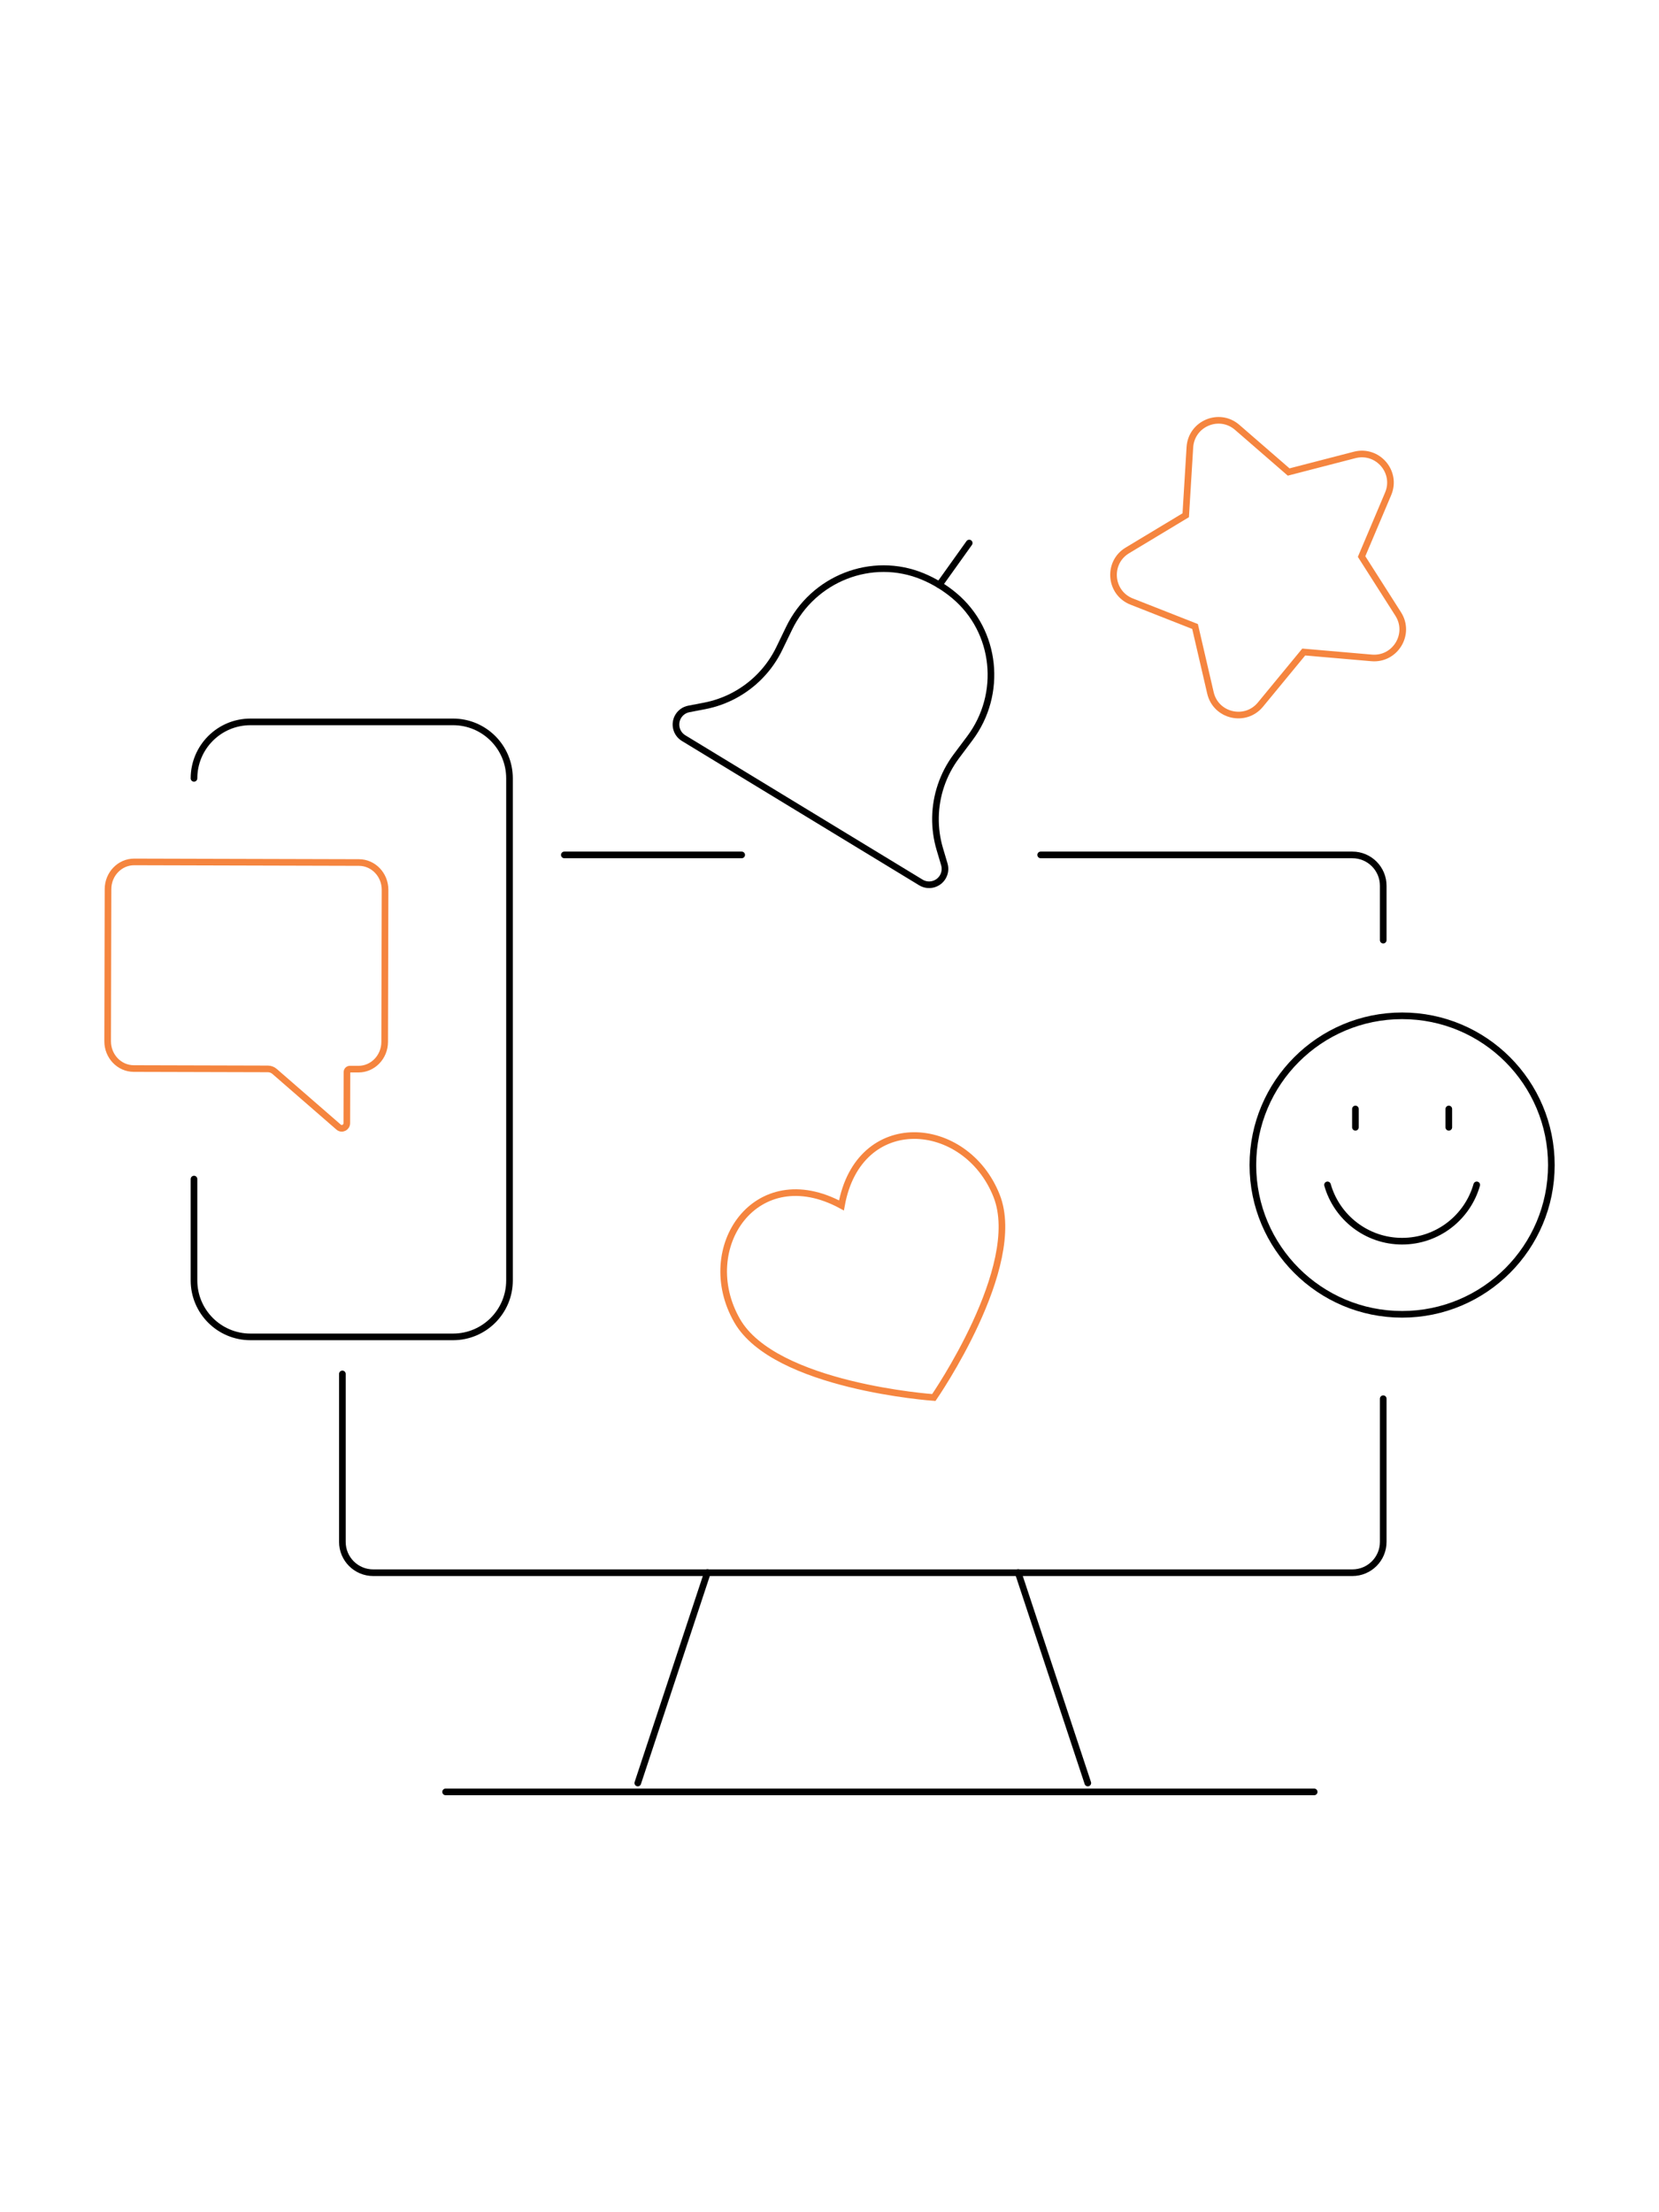 <?xml version="1.0" encoding="utf-8"?>
<!-- Generator: Adobe Illustrator 16.0.0, SVG Export Plug-In . SVG Version: 6.00 Build 0)  -->
<!DOCTYPE svg PUBLIC "-//W3C//DTD SVG 1.1//EN" "http://www.w3.org/Graphics/SVG/1.1/DTD/svg11.dtd">
<svg version="1.1" id="Calque_1" xmlns="http://www.w3.org/2000/svg" xmlns:xlink="http://www.w3.org/1999/xlink" x="0px" y="0px"
	 width="375px" height="500px" viewBox="0 0 375 500" enable-background="new 0 0 375 500" xml:space="preserve">
<g>
	<g>
		<g>
			
				<path fill="none" stroke="#000000" stroke-width="1.5" stroke-linecap="round" stroke-linejoin="round" stroke-miterlimit="10" d="
				M312.664,316.131v32.361c0,3.85-3.12,6.969-6.97,6.969H84.359c-3.851,0-6.968-3.119-6.968-6.969v-37.963"/>
			
				<path fill="none" stroke="#000000" stroke-width="1.5" stroke-linecap="round" stroke-linejoin="round" stroke-miterlimit="10" d="
				M235.234,193.224h70.46c3.85,0,6.97,3.12,6.97,6.97v12.294"/>
			
				<line fill="none" stroke="#000000" stroke-width="1.5" stroke-linecap="round" stroke-linejoin="round" stroke-miterlimit="10" x1="127.557" y1="193.224" x2="167.65" y2="193.224"/>
			
				<line fill="none" stroke="#000000" stroke-width="1.5" stroke-linecap="round" stroke-linejoin="round" stroke-miterlimit="10" x1="144.165" y1="402.995" x2="159.91" y2="355.431"/>
			
				<line fill="none" stroke="#000000" stroke-width="1.5" stroke-linecap="round" stroke-linejoin="round" stroke-miterlimit="10" x1="230.143" y1="355.431" x2="245.889" y2="402.995"/>
			
				<line fill="none" stroke="#000000" stroke-width="1.5" stroke-linecap="round" stroke-linejoin="round" stroke-miterlimit="10" x1="100.725" y1="405" x2="297.056" y2="405"/>
		</g>
	</g>
	<path fill="none" stroke="#F5853F" stroke-width="1.5" stroke-miterlimit="10" d="M190.203,272.445
		c3.897-21.652,28.125-19.729,35.069-2.17c6.309,15.952-14.19,45.587-14.19,45.587s-35.946-2.491-44.47-17.38
		C157.231,282.096,170.858,261.971,190.203,272.445z"/>
	<g>
		
			<path fill="none" stroke="#000000" stroke-width="1.5" stroke-linecap="round" stroke-linejoin="round" stroke-miterlimit="10" d="
			M212.321,132.193c1.214,0.739,2.347,1.557,3.396,2.437c9.565,8.028,10.992,22.235,3.507,32.228l-3.034,4.051
			c-1.523,2.032-2.707,4.293-3.512,6.7l0,0c-1.547,4.628-1.634,9.617-0.246,14.296l1.025,3.452c0.289,0.973,0.153,2.023-0.374,2.888
			l0,0c-1.03,1.697-3.242,2.233-4.935,1.202l-26.815-16.309l-26.813-16.311c-1.695-1.032-2.233-3.242-1.202-4.937l0,0
			c0.526-0.865,1.398-1.47,2.393-1.659l3.538-0.679c4.791-0.918,9.183-3.289,12.58-6.792l0,0c1.768-1.82,3.229-3.914,4.334-6.2
			l2.202-4.557c5.432-11.242,18.705-16.506,30.231-11.706C209.861,130.825,211.107,131.457,212.321,132.193z"/>
		
			<line fill="none" stroke="#000000" stroke-width="1.5" stroke-linecap="round" stroke-linejoin="round" stroke-miterlimit="10" x1="212.321" y1="132.193" x2="219.079" y2="122.734"/>
	</g>
	<path fill="none" stroke="#F5853F" stroke-width="1.5" stroke-miterlimit="10" d="M24.332,235.328
		c-0.009,3.404,2.631,6.172,5.899,6.181l30.313,0.081c0.56,0.001,1.101,0.208,1.527,0.577l14.465,12.578
		c0.737,0.641,1.855,0.099,1.857-0.905l0.03-11.507c0.002-0.386,0.301-0.695,0.669-0.695l1.926,0.006
		c3.268,0.008,5.924-2.744,5.933-6.15l0.085-34.369c0.01-3.405-2.631-6.173-5.899-6.181l-50.787-0.136
		c-3.271-0.009-5.925,2.744-5.935,6.149L24.332,235.328z"/>
	<path fill="none" stroke="#F5853F" stroke-width="1.5" stroke-miterlimit="10" d="M313.776,111.611l-6.003,14.178l8.276,12.986
		c2.884,4.521-0.67,10.386-6.012,9.922l-15.342-1.328l-9.79,11.885c-3.411,4.139-10.087,2.571-11.298-2.653l-3.478-15.001
		l-14.327-5.638c-4.991-1.964-5.562-8.799-0.969-11.563l13.19-7.944l0.938-15.369c0.326-5.352,6.646-8.008,10.697-4.493
		l11.629,10.09l14.907-3.858C311.391,101.48,315.869,106.671,313.776,111.611z"/>
	
		<circle fill="none" stroke="#000000" stroke-width="1.5" stroke-linecap="round" stroke-linejoin="round" stroke-miterlimit="10" cx="316.934" cy="263.324" r="33.734"/>
	<g>
		<g>
			
				<line fill="none" stroke="#000000" stroke-width="1.5" stroke-linecap="round" stroke-linejoin="round" stroke-miterlimit="10" x1="327.488" y1="250.647" x2="327.488" y2="254.79"/>
			
				<line fill="none" stroke="#000000" stroke-width="1.5" stroke-linecap="round" stroke-linejoin="round" stroke-miterlimit="10" x1="306.38" y1="250.647" x2="306.38" y2="254.79"/>
		</g>
	</g>
	<path fill="none" stroke="#000000" stroke-width="1.5" stroke-linecap="round" stroke-linejoin="round" stroke-miterlimit="10" d="
		M300.068,267.803c2.088,7.349,8.852,12.727,16.862,12.727c8.019,0,14.783-5.378,16.871-12.727"/>
	<g>
		
			<path fill="none" stroke="#000000" stroke-width="1.5" stroke-linecap="round" stroke-linejoin="round" stroke-miterlimit="10" d="
			M43.851,175.92c0-7.047,5.714-12.762,12.761-12.762h45.794c7.048,0,12.762,5.715,12.762,12.762v113.479
			c0,7.048-5.713,12.76-12.762,12.76H56.612c-7.047,0-12.761-5.712-12.761-12.76v-22.91"/>
	</g>
</g>
</svg>

